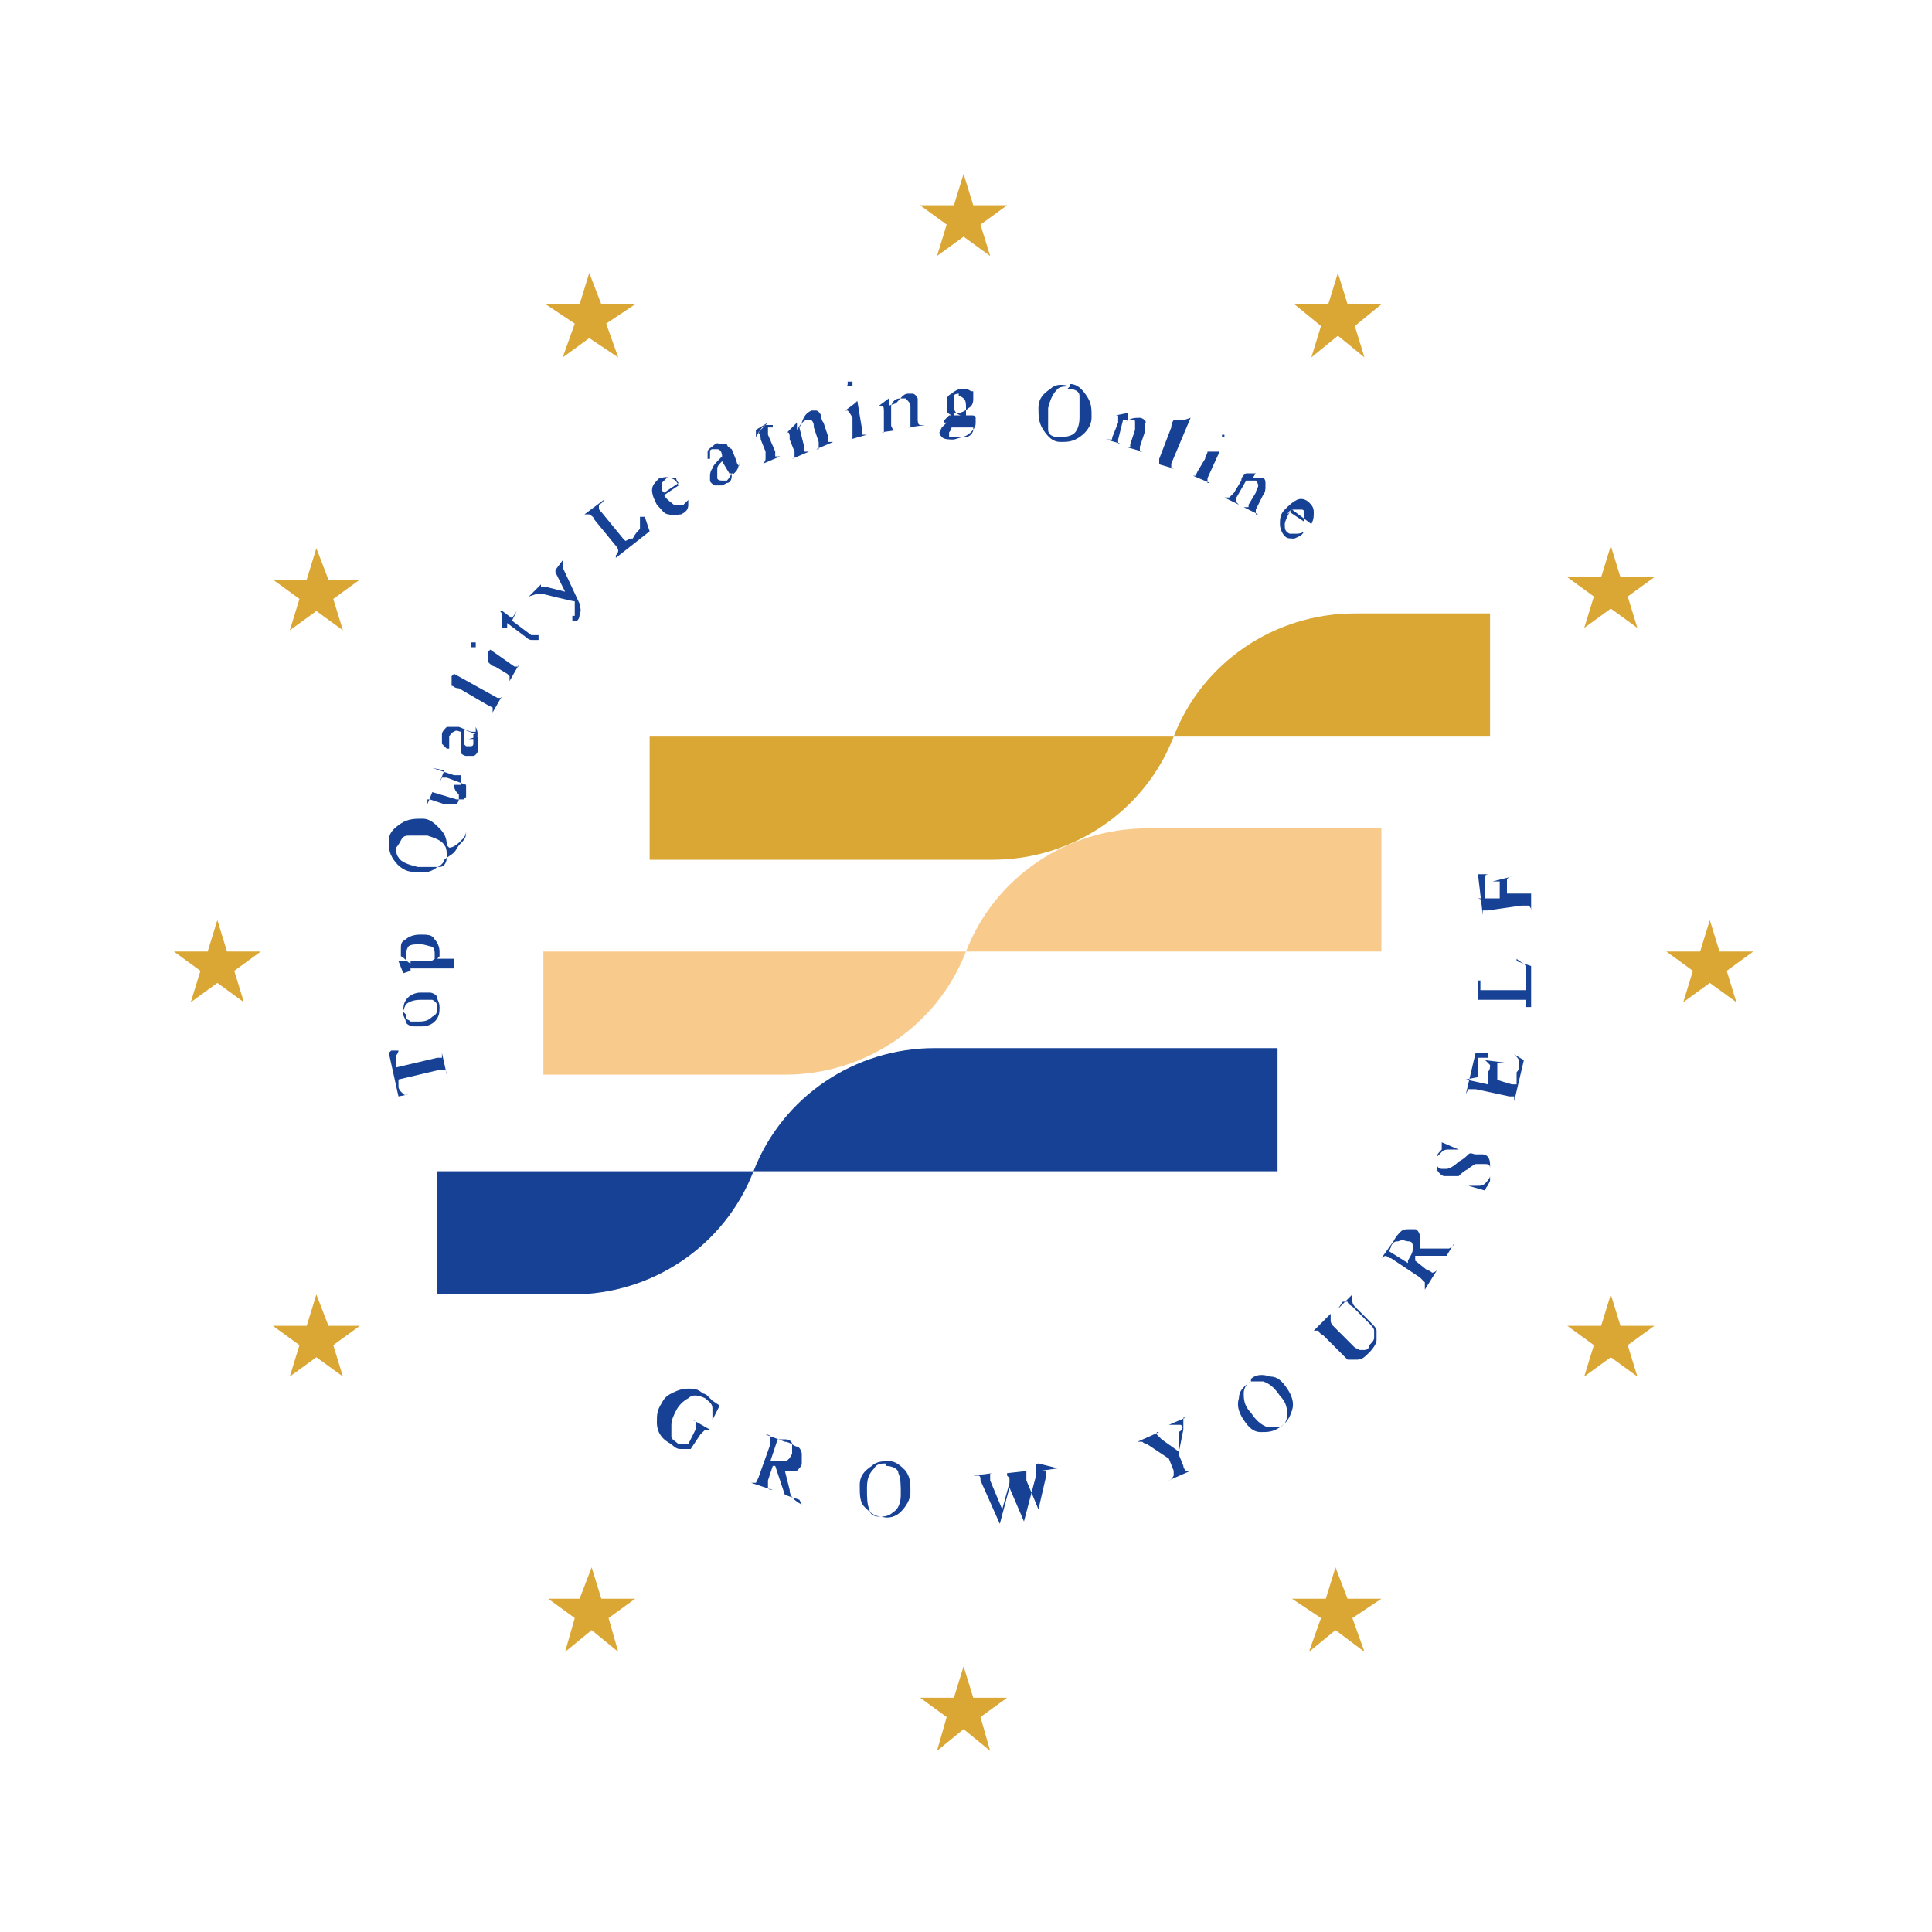 <svg xmlns="http://www.w3.org/2000/svg" id="Livello_1" version="1.1" viewBox="0 0 80 80"><defs><style> .st0 { fill: #daa634; } .st1 { fill: #f8cb8d; } .st2 { fill: #164194; } </style></defs><g><path class="st2" d="M29.8,58.2l-.3.6h0c0-.2,0-.4,0-.5,0-.2-.2-.3-.3-.4-.2-.1-.5-.2-.7,0-.2.1-.4.3-.5.5-.1.2-.2.4-.2.6,0,.2,0,.4,0,.5,0,.1.2.2.3.3,0,0,.1,0,.2,0,0,0,.2,0,.2,0l.3-.6c0,0,0-.2,0-.2,0,0,0,0,0-.1s0,0-.1-.1h0c0,0,.7.4.7.4h0c0,0,0,0,0,0,0,0-.1,0-.2,0,0,0,0,0-.2.2l-.4.6c-.1,0-.3,0-.4,0-.1,0-.2,0-.4-.2-.4-.2-.6-.5-.6-.9,0-.3,0-.5.2-.8.1-.2.2-.3.4-.4.2-.1.4-.2.7-.2.2,0,.4,0,.6.2,0,0,.1,0,.2.1,0,0,.1.1.2.2,0,0,0,0,0,0,0,0,0,0,0,0,0,0,0,0,0,0h0Z"/><path class="st2" d="M33.1,62.1l-.6-.2-.4-1.2c0,0,0,0-.1,0,0,0,0,0,0,0s0,0,0,0l-.2.6c0,.1,0,.2,0,.3,0,0,0,.1.2.1h0s0,0,0,0l-.9-.3h0c0,0,0,0,0,0,0,0,.2,0,.2,0,0,0,0,0,.1-.2l.5-1.4c0-.1,0-.2,0-.3,0,0,0-.1-.2-.1h0s0,0,0,0l.8.3c.2,0,.4.2.5.2s.2.2.2.3c0,.1,0,.2,0,.4,0,.1-.1.2-.2.3-.1,0-.3,0-.5,0l.2.8c0,.2.1.3.2.4,0,0,.1.1.3.2h0ZM32,60.5s0,0,0,0c0,0,0,0,0,0,.2,0,.4,0,.5,0,.1,0,.2-.1.3-.3,0-.1,0-.3,0-.4s-.1-.2-.3-.2c0,0-.1,0-.3,0l-.3.9Z"/><path class="st2" d="M36.8,60.5c.3,0,.5.2.7.4.2.3.2.5.2.9,0,.3-.2.6-.4.8-.2.2-.5.3-.8.2-.3,0-.5-.2-.7-.4-.2-.2-.2-.5-.2-.9,0-.4.2-.6.5-.8.2-.2.5-.2.8-.2ZM36.7,60.6c-.2,0-.4,0-.5.2-.2.2-.3.4-.3.8,0,.4,0,.7.1.9,0,.2.2.3.4.3.2,0,.4,0,.6-.2.2-.1.3-.4.3-.7,0-.4,0-.7-.1-.9,0-.2-.3-.3-.5-.3Z"/><path class="st2" d="M43,60.6h0c0,0-.1,0-.1.1s0,0,0,.1c0,0,0,.1,0,.3l-.5,1.9h0s-.6-1.4-.6-1.4l-.4,1.5h0s-.8-1.8-.8-1.8c0-.1,0-.2-.1-.2,0,0,0,0,0,0s0,0-.2,0h0c0,0,.8-.1.8-.1h0c0,0,0,0,0,0,0,0-.1,0-.1,0,0,0,0,0,0,0,0,0,0,.1,0,.3l.5,1.2.3-1.1v-.2c0,0-.1-.1-.1-.1,0,0,0-.1,0-.1,0,0,0,0,0,0,0,0,0,0,0,0,0,0,0,0,0,0h0c0,0,.9-.1.9-.1h0c0,0,0,0,0,0,0,0-.1,0-.1,0,0,0,0,0,0,.1,0,0,0,.2,0,.3l.5,1.2.3-1.3c0-.1,0-.2,0-.3,0,0,0,0,0,0,0,0,0,0,0,0,0,0,0,0-.2,0h0c0,0,.7-.1.7-.1Z"/><path class="st2" d="M48.4,59l.7-.3h0c0,0,0,0,0,0,0,0,0,0-.1,0,0,0,0,0,0,.2,0,0,0,.2,0,.3l-.2,1,.2.5c0,.1.1.2.1.2,0,0,.1,0,.2,0h0s0,0,0,0l-.9.4h0c0,0,0,0,0,0,0,0,.1,0,.2-.2,0,0,0-.1,0-.2l-.2-.5-.9-.6c-.1,0-.2-.1-.2-.1,0,0,0,0-.2,0,0,0,0,0,0,0h0c0,0,.9-.4.9-.4h0c0,0,0,0,0,0,0,0,0,0-.1,0,0,0,0,0,0,.1,0,0,0,0,.2.2l.7.5v-.8c.2-.1.2-.2.1-.3,0,0,0,0,0,0s0,0,0,0c0,0,0,0-.1,0h0Z"/><path class="st2" d="M51.8,57.1c.2-.2.5-.2.8-.1.3,0,.5.2.7.5.2.3.3.6.2.9s-.2.5-.5.7c-.3.2-.5.2-.8.2-.3,0-.5-.2-.7-.5-.2-.3-.3-.6-.2-.9,0-.3.2-.5.5-.7ZM51.8,57.2c-.2.1-.3.3-.3.5,0,.2,0,.5.3.8.2.3.4.5.7.6.2,0,.4,0,.5,0,.2-.1.3-.3.3-.5,0-.2,0-.5-.3-.8-.2-.3-.4-.5-.7-.6-.2,0-.4,0-.5,0Z"/><path class="st2" d="M55.4,54.2h0s.6-.6.6-.6h0s0,.1,0,.1c0,0,0,.1,0,.2,0,0,0,.1.1.2l.6.6c.2.2.3.3.3.4,0,.1,0,.3,0,.4s-.1.3-.3.5c-.2.2-.3.3-.5.3-.2,0-.3,0-.4,0,0,0-.2-.2-.4-.4l-.6-.6c0,0-.2-.1-.2-.2,0,0-.1,0-.2,0h0c0,0,0,0,0,0l.7-.7h0s0,.1,0,.1c0,0,0,.1,0,.2,0,0,0,.1.1.2l.7.7c0,0,.1.1.2.2,0,0,.2.1.2.1s.2,0,.2,0c0,0,.2,0,.2-.2.1-.1.2-.2.2-.3s0-.2,0-.3c0-.1-.1-.2-.3-.4l-.6-.6c0,0-.2-.1-.2-.2,0,0-.1,0-.2,0h0Z"/><path class="st2" d="M60.2,51.5l-.3.5h-1.3c0,.1,0,.1,0,.2,0,0,0,0,0,0s0,0,0,0l.5.4c.1,0,.2.1.2.1,0,0,.1,0,.2-.1h0c0,0,0,0,0,0l-.5.8h0s0-.1,0-.1c0,0,0-.2,0-.2,0,0,0,0-.2-.2l-1.2-.8c-.1,0-.2-.1-.2-.1,0,0-.1,0-.2.1h0c0,0,0,0,0,0l.5-.7c.1-.2.2-.3.3-.4s.2-.1.3-.1.2,0,.3,0c.1,0,.2.2.2.3,0,.1,0,.3,0,.5h.8c.2,0,.3,0,.4,0,0,0,.2-.1.2-.2h0ZM58.3,52.2s0,0,0,0c0,0,0,0,0,0,.1-.2.2-.3.2-.5s0-.3-.2-.3c-.1,0-.2-.1-.4,0-.1,0-.2,0-.3.2,0,0,0,.1-.1.2l.8.5Z"/><path class="st2" d="M59.7,47.3l.7.3h0c-.1,0-.3,0-.4,0-.1,0-.2,0-.3.1s-.1.1-.2.2c0,.1,0,.2,0,.3,0,0,0,.2.2.2,0,0,.1,0,.2,0,.1,0,.3-.1.5-.3.2-.1.3-.2.4-.3s.2,0,.3,0c0,0,.2,0,.3,0,.2,0,.3.2.3.4s0,.4,0,.5c0,0,0,.1,0,.2,0,0,0,0-.1.2,0,0-.1.1-.1.2,0,0,0,0,0,0s0,0,0,0h0c0,0-.7-.2-.7-.2h0c.2,0,.3,0,.4,0s.2,0,.3-.1c0,0,.2-.2.2-.3,0-.1,0-.2,0-.3s0-.2-.2-.2c0,0-.1,0-.2,0,0,0-.1,0-.2,0,0,0-.2.1-.3.2-.2.1-.3.2-.4.3,0,0-.2,0-.3,0,0,0-.2,0-.3,0-.1,0-.3-.2-.3-.3,0-.2,0-.3,0-.5,0-.1.1-.2.2-.3,0,0,0,0,0-.1,0,0,0,0,0,0,0,0,0,0,0,0h0Z"/><path class="st2" d="M60.7,44.7l.9.2v-.5c.1-.1.1-.2.1-.3,0,0-.1-.1-.2-.2h0c0,0,.8.1.8.1h0c-.1,0-.2,0-.2,0,0,0,0,0-.1,0,0,0,0,.1,0,.2v.5c-.1,0,.6.2.6.2,0,0,.2,0,.2,0,0,0,0,0,0,0,0,0,0,0,0-.1v-.4c.1-.1.1-.2.1-.3s0-.1,0-.2c0,0-.1-.2-.3-.3h0c0,0,.5.3.5.3l-.4,1.7h0s0,0,0,0c0,0,0-.1,0-.2,0,0,0,0,0,0,0,0-.1,0-.2,0l-1.4-.3c-.1,0-.2,0-.3,0,0,0,0,0-.1.2h0c0,0,0,0,0,0l.4-1.7h.5c0,0,0,.2,0,.2-.1,0-.2,0-.3,0,0,0,0,0-.1,0,0,0,0,.1,0,.2v.6Z"/><path class="st2" d="M62.8,39.8h0c0,0,.6.2.6.2v1.7c0,0-.2,0-.2,0h0c0-.2,0-.2,0-.3,0,0-.1,0-.2,0h-1.5c-.1,0-.2,0-.3,0,0,0,0,.1,0,.2h0c0,0,0,0,0,0v-1c0,0,.1,0,.1,0,0,.1,0,.2,0,.3s0,0,0,.1c0,0,.1,0,.3,0h1.4c0,0,.2,0,.2,0,0,0,0,0,0,0,0,0,0-.1,0-.3v-.2c0-.2,0-.3,0-.4,0,0,0-.1-.1-.2,0,0-.2-.1-.3-.2Z"/><path class="st2" d="M61.2,37.2h.9c0-.1,0-.5,0-.5,0,0,0-.2,0-.2,0,0-.1,0-.3,0h0c0,0,.8-.2.8-.2h0c0,0-.1,0-.2.1,0,0,0,0,0,0,0,0,0,0,0,.2v.4s.8,0,.8,0c.1,0,.2,0,.2,0,0,0,0,0,0,0,0,0,0-.1,0-.2h0c0,0,0,0,0,0v1c.1,0,0,0,0,0h0c0-.2,0-.2-.1-.3,0,0-.1,0-.3,0l-1.4.2c-.1,0-.2,0-.2,0,0,0,0,0,0,0,0,0,0,.1,0,.2h0c0,0,0,0,0,0l-.2-1.7h.5c0,0,0,0,0,0-.1,0-.2,0-.2.1,0,0,0,0,0,.2s0,.1,0,.3v.5Z"/></g><g><path class="st2" d="M16.2,43.5h.5c0-.1,0,0,0,0,0,0-.2,0-.2,0,0,0,0,.1-.1.2,0,0,0,.1,0,.2v.3c0,0,1.7-.4,1.7-.4.1,0,.2,0,.2,0,0,0,0-.1,0-.2h0c0,0,0,0,0,0l.2.9h0s0,0,0,0c0,0,0-.2-.1-.2,0,0-.1,0-.2,0l-1.7.4v.3c0,.1.1.2.1.2,0,0,0,0,.1.1s.2,0,.3,0h0c0,0-.5.1-.5.1l-.4-1.8Z"/><path class="st2" d="M16.7,41.9c0-.2,0-.4.2-.6.1-.1.3-.2.5-.2.1,0,.3,0,.4,0,.1,0,.3.1.3.2,0,.1.1.2.1.4,0,.2,0,.4-.2.6-.1.1-.3.2-.5.2-.1,0-.3,0-.4,0s-.3-.1-.3-.2c0-.1-.1-.2-.1-.3ZM16.8,42c0,0,0,.1,0,.2,0,0,.1,0,.2.1,0,0,.2,0,.3,0,.2,0,.4,0,.6-.2.2-.1.2-.2.2-.4,0-.1,0-.2-.2-.3,0,0-.3,0-.5,0-.3,0-.5.1-.6.2,0,0-.1.2-.1.3Z"/><path class="st2" d="M16.7,40.3l-.2-.5h0c0,0,.4,0,.4,0-.1,0-.2-.2-.3-.2,0,0,0-.2,0-.3,0-.2,0-.3.2-.4.1-.1.3-.2.6-.2.3,0,.5,0,.6.2.1.1.2.3.2.5,0,0,0,.2,0,.2,0,0,0,0-.1.1h.5c.1,0,.2,0,.2,0,0,0,0,0,0,0,0,0,0,0,0-.2h0s0,.8,0,.8h0s0,0,0,0c0,0,0-.1,0-.2,0,0,0,0,0,0,0,0,0,0-.2,0h-1.4c0,0-.2,0-.2,0,0,0,0,0,0,0,0,0,0,0,0,0,0,0,0,0,0,.1h0ZM17,39.8h.6c.1,0,.2,0,.2,0,0,0,.1,0,.2-.1,0,0,0-.1,0-.2,0-.1,0-.2-.1-.3-.1,0-.3-.1-.5-.1-.2,0-.4,0-.5.1,0,0-.1.2-.1.3,0,0,0,.1,0,.2,0,0,0,.1.2.2Z"/><path class="st2" d="M18.6,35.1c.2,0,.4-.2.5-.3.1-.1.2-.2.2-.4h0c0,.2,0,.3-.2.5s-.2.3-.3.4c-.1.1-.3.2-.4.3,0,.1-.2.3-.3.3-.1.1-.3.2-.4.2s-.4,0-.6,0c-.3,0-.6-.2-.8-.5s-.2-.5-.2-.8c0-.3.2-.5.5-.7.3-.2.6-.2.9-.2.3,0,.5.2.7.4.2.2.3.4.3.7ZM16.4,35c0,.2,0,.4.1.5.1.2.4.3.8.4.4,0,.6,0,.9,0,.2,0,.3-.2.3-.4,0-.2,0-.4-.1-.5-.1-.2-.4-.3-.7-.4-.3,0-.5,0-.7,0-.2,0-.3,0-.4.2,0,0-.1.2-.2.3Z"/><path class="st2" d="M17.9,31.8l.9.3c.2,0,.3,0,.3,0s0,0,0,0c0,0,0,0,0,0,0,0,0,0,0-.1h0s0,.5,0,.5h0c0,0-.3,0-.3,0,0,.2.1.3.2.4,0,0,0,.2,0,.2,0,0,0,.1-.1.2,0,0-.1,0-.2,0s-.2,0-.3,0l-.6-.2c0,0-.1,0-.1,0s0,0,0,0c0,0,0,0,0,.2h0s.2-.5.2-.5l1,.3c.1,0,.2,0,.3,0,0,0,0,0,.1-.1,0,0,0-.1,0-.2,0,0,0-.2,0-.3l-.8-.3c0,0-.1,0-.2,0,0,0,0,0-.1.2h0s.2-.5.2-.5Z"/><path class="st2" d="M19.8,30.5c0,.2,0,.3,0,.4,0,0,0,.1,0,.2,0,0-.1.2-.2.2,0,0-.2,0-.3,0,0,0-.1,0-.2-.1,0,0,0-.2,0-.3,0-.1,0-.3,0-.6h0c-.1,0-.2-.1-.3,0,0,0-.1,0-.2.2,0,0,0,.1,0,.2,0,0,0,0,0,.1h0c0,0,0,0,0,.1,0,0,0,0,0,.1,0,0,0,0,0,0,0,0,0,0-.1,0,0,0-.1-.1-.2-.2,0-.1,0-.3,0-.4,0-.1.1-.2.2-.3,0,0,.1,0,.2,0,0,0,.1,0,.3,0l.5.2c.1,0,.2,0,.2,0,0,0,0,0,0,0,0,0,0,0,0,0,0,0,0,0,0,0,0,0,0,0,0-.2h0c.1.2.1.4,0,.5,0,0,0,0-.1,0,0,0-.1,0-.2,0ZM19.7,30.4l-.5-.2c0,.2,0,.3,0,.4,0,0,0,.2,0,.2s0,0,.1.1c0,0,.1,0,.2,0,0,0,.1,0,.1-.1,0,0,0-.2,0-.4Z"/><path class="st2" d="M18.8,27.9l1.8,1c0,0,.1,0,.2,0,0,0,0,0,0,0s0,0,0-.1h0s-.4.7-.4.7h0c0,0,0-.1,0-.2,0,0,0,0,0,0,0,0,0,0-.2-.1l-1.2-.7c-.2,0-.2-.1-.3-.1,0,0,0,0,0,0,0,0,0,0,0,0,0,0,0,0,0,.1h0s0-.5,0-.5h0Z"/><path class="st2" d="M19.5,26.6s0,0,.1,0,0,0,.1,0c0,0,0,0,0,.1,0,0,0,0,0,.1,0,0,0,0-.1,0,0,0,0,0-.1,0,0,0,0,0,0-.1,0,0,0,0,0-.1ZM20.3,26.9l1,.7c0,0,.1,0,.2,0,0,0,0,0,0,0,0,0,0,0,0-.1h0s-.4.7-.4.7h0c0,0,0-.1,0-.2,0,0,0,0,0,0,0,0,0,0-.1-.1l-.5-.3c-.1,0-.2-.1-.3-.2,0,0,0,0,0,0,0,0,0,0,0,0,0,0,0,0,0,.1h0s0-.5,0-.5h0Z"/><path class="st2" d="M20.8,25.3l.4.3.2-.3h0c0,0-.2.4-.2.4l.8.6c0,0,.1,0,.2,0,0,0,0,0,.1,0,0,0,0,0,0-.1s0,0,0-.1h0c0,0,0,.1,0,.2,0,0,0,.2,0,.2,0,0,0,0-.1,0s-.1,0-.2,0c0,0-.1,0-.2-.1l-.8-.6v.2c-.1,0-.2,0-.2,0,0,0,0-.1,0-.2,0,0,0-.2,0-.3,0,0,0-.1-.1-.2h0Z"/><path class="st2" d="M21.9,24.7l.5-.5h0s0,0,0,0c0,0,0,0,0,.1,0,0,0,0,0,0,0,0,0,0,.2,0l.8.2-.4-.8s0,0,0-.1c0,0,0,0,0,0,0,0,0,0,0,0,0,0,0,0,0,0h0s.3-.4.3-.4h0c0,0,0,.1,0,.1,0,0,0,0,0,.1,0,0,0,0,0,.1l.7,1.5c0,.1.1.3,0,.4,0,.1,0,.2-.1.3,0,0,0,0-.1,0s-.1,0-.1,0c0,0,0,0,0-.1,0,0,0,0,0-.1,0,0,0,0,.1,0,0,0,0,0,0,0,0,0,0,0,0-.1,0,0,0-.1,0-.2v-.3c-.1,0-1.3-.3-1.3-.3,0,0,0,0-.1,0,0,0,0,0-.1,0,0,0,0,0-.1,0h0Z"/><path class="st2" d="M26.7,21.4h0s.2.6.2.6l-1.4,1.1h0s0-.1,0-.1c0,0,.1-.1.1-.2,0,0,0-.1-.1-.2l-.9-1.1c0-.1-.2-.2-.2-.2,0,0-.1,0-.2,0h0c0,0,0,0,0,0l.8-.6h0c0,.1-.2.2-.2.2,0,0,0,0,0,.1s0,.1.1.2l.9,1.1c0,0,.1.1.1.1,0,0,0,0,0,0s0,0,.2-.1h.1c.1-.2.2-.3.3-.4,0,0,0-.1,0-.2,0,0,0-.2,0-.3Z"/><path class="st2" d="M27.5,20.5c.1.2.3.3.4.4.2,0,.3,0,.4,0,0,0,.1-.1.2-.2,0,0,0-.2,0-.3h0c0,.1,0,.3,0,.5,0,.2-.1.3-.3.4-.2,0-.3.1-.5,0-.2,0-.3-.2-.5-.4-.1-.2-.2-.4-.2-.6,0-.2.1-.3.3-.5.1,0,.3-.1.4,0,.2,0,.3.1.4.3l-.9.6ZM27.5,20.4l.6-.4c0,0-.1-.1-.1-.2,0,0-.1,0-.2,0s-.1,0-.2,0c0,0-.1.1-.2.2,0,0,0,.2,0,.3Z"/><path class="st2" d="M30.3,19.7c0,.2-.1.3-.2.3,0,0,0,0-.2.1,0,0-.2,0-.3,0,0,0-.2-.1-.2-.2s0-.1,0-.2c0,0,0-.2.1-.3,0-.1.2-.3.4-.5h0c0-.2-.1-.3-.2-.3,0,0-.1,0-.2,0,0,0-.1,0-.1.1,0,0,0,.1,0,.1h0c0,.1,0,.2,0,.2,0,0,0,0,0,0,0,0,0,0-.1,0,0,0,0,0,0,0,0,0,0-.2,0-.3s.2-.2.3-.3.2,0,.3,0c0,0,.1,0,.2,0,0,0,0,.1.2.2l.2.5c0,.1.1.2.1.2,0,0,0,0,0,0,0,0,0,0,0,0s0,0,0,0c0,0,0,0,0-.2h0c0,.3-.1.4-.2.5s0,0-.1,0,0,0-.1-.2ZM30.2,19.6l-.3-.5c-.1.1-.2.2-.2.3,0,0,0,.2,0,.2,0,0,0,.1,0,.2,0,0,0,.1.2.1,0,0,.1,0,.2,0,0,0,.1-.1.2-.3Z"/><path class="st2" d="M31.3,17.8v.3c.2-.3.2-.4.4-.5,0,0,.1,0,.2,0,0,0,0,0,.1,0,0,0,0,0,0,.1,0,0,0,0,0,0,0,0,0,0-.1,0,0,0,0,0-.1,0,0,0,0,0,0,0,0,0,0,.1,0,.3l.3.7c0,0,0,.1,0,.2,0,0,0,0,0,0,0,0,0,0,.2,0h0c0,0-.7.3-.7.3h0c0,0,.1-.1.1-.2,0,0,0,0,0-.1,0,0,0,0,0-.2l-.2-.5c0-.2-.1-.3-.1-.3s0,0,0,0c0,0,0,0,0,0,0,0,0,0,0,0h0s.4-.4.4-.4h0Z"/><path class="st2" d="M33.2,17.5c.1-.3.2-.4.4-.5,0,0,.2,0,.2,0,0,0,.1,0,.2.2,0,0,0,.2.1.3l.2.6c0,0,0,.2,0,.2,0,0,0,0,0,0,0,0,0,0,.2,0h0c0,0-.7.3-.7.3h0c0,0,0,0,0,0,0,0,.1,0,.1,0,0,0,0,0,0-.1,0,0,0,0,0-.2l-.2-.6c0-.1,0-.2-.1-.3,0,0-.1,0-.2,0-.1,0-.2.1-.3.3l.2.8c0,0,0,.2,0,.2,0,0,0,0,0,0s0,0,.2,0h0c0,0-.7.3-.7.3h0c0,0,0,0,0,0,0,0,.1,0,.1-.1s0-.1,0-.2l-.2-.5c0-.2,0-.3-.1-.3s0,0,0,0c0,0,0,0,0,0,0,0,0,0,0,0h0c0,0,.4-.4.4-.4h0s0,.3,0,.3Z"/><path class="st2" d="M35.5,16.6l.2,1.2c0,0,0,.2,0,.2s0,0,0,0c0,0,0,0,.2,0h0c0,0-.7.2-.7.2h0c0,0,.1,0,.1-.1s0,0,0,0,0,0,0-.2v-.6c-.1-.2-.2-.3-.2-.3,0,0,0,0,0,0,0,0,0,0,0,0,0,0,0,0-.1,0h0c0,0,.4-.3.4-.3h0ZM35.2,15.8s0,0,.1,0c0,0,0,0,0,.1s0,0,0,.1c0,0,0,0-.1,0,0,0,0,0-.1,0s0,0,0-.1c0,0,0,0,0-.1,0,0,0,0,.1,0Z"/><path class="st2" d="M37.1,16.7c.2-.2.3-.4.5-.4,0,0,.2,0,.2,0,0,0,.1,0,.2.2,0,0,0,.2,0,.3v.6c0,0,0,.2.1.2,0,0,0,0,0,0,0,0,0,0,.2,0h0c0,0-.7.1-.7.1h0c0,0,0,0,0,0,0,0,.1,0,.1,0,0,0,0,0,0-.1,0,0,0,0,0-.2v-.6c0-.1-.1-.2-.2-.3,0,0-.1,0-.2,0-.1,0-.3,0-.4.3v.8c0,.1.1.2.1.2,0,0,0,0,0,0,0,0,0,0,.2,0h0c0,0-.7.1-.7.1h0c0,0,0,0,0,0,0,0,.1,0,.1,0s0-.1,0-.2v-.6c0-.2,0-.3-.1-.3,0,0,0,0,0,0,0,0,0,0,0,0,0,0,0,0-.1,0h0c0,0,.4-.3.4-.3h0s0,.3,0,.3Z"/><path class="st2" d="M39.4,17.2c0,0-.2-.1-.2-.2s0-.2,0-.3c0-.2,0-.3.2-.4.1-.1.3-.2.4-.2.1,0,.3,0,.4.1h.3s0,0,0,0c0,0,0,0,0,0,0,0,0,0,0,0,0,0,0,0,0,0,0,0,0,0,0,0,0,0,0,0,0,0h-.2c0,0,0,.2,0,.3,0,.1,0,.3-.2.4-.1.1-.3.2-.4.2,0,0-.2,0-.2,0,0,0,0,0,0,.1,0,0,0,0,0,0,0,0,0,0,0,0,0,0,0,0,.1,0,0,0,.1,0,.2,0,.2,0,.4,0,.4,0,.1,0,.2,0,.2.1,0,0,0,.1,0,.2,0,.1,0,.2-.2.4-.2.2-.4.2-.7.3-.2,0-.4,0-.5-.1,0,0-.1-.1-.1-.2,0,0,0,0,0,0,0,0,0,0,.1-.2,0,0,0,0,.2-.2,0,0,0,0-.1,0,0,0,0,0,0,0,0,0,0,0,0-.1,0,0,.1-.1.2-.2ZM39.4,17.7c0,0,0,.1-.1.2,0,0,0,0,0,.1,0,0,0,0,0,.1.1,0,.3,0,.5,0,.2,0,.3,0,.4-.1,0,0,.1-.1.1-.2,0,0,0,0,0-.1,0,0-.2,0-.3,0-.2,0-.4,0-.6,0ZM39.7,16.3c0,0-.2,0-.2.1,0,0,0,.2,0,.3,0,.2,0,.3.1.4,0,0,.1.1.2.1,0,0,.2,0,.2,0,0,0,0-.2,0-.3,0-.2,0-.3-.1-.4,0,0-.1-.1-.2-.1Z"/><path class="st2" d="M44.3,15.9c.3,0,.5.2.7.5.2.3.2.5.2.9,0,.3-.2.6-.5.8-.3.2-.5.2-.8.2-.3,0-.5-.2-.7-.5-.2-.3-.2-.6-.2-.9,0-.4.2-.6.5-.8.2-.2.5-.2.8-.1ZM44.3,16c-.2,0-.4,0-.5.1-.2.2-.3.4-.4.8,0,.4,0,.7,0,.9,0,.2.2.3.4.3.2,0,.4,0,.6-.1.2-.1.3-.4.3-.7,0-.4,0-.7,0-.9,0-.2-.2-.3-.5-.3Z"/><path class="st2" d="M46.6,17.5c.2-.2.4-.2.6-.2,0,0,.1,0,.2.1s0,.1,0,.2c0,0,0,.2,0,.3l-.2.6c0,0,0,.2,0,.2,0,0,0,0,0,0,0,0,0,0,.1,0h0c0,0-.7-.2-.7-.2h0c0,0,0,0,0,0,0,0,.1,0,.2,0,0,0,0,0,0,0,0,0,0,0,0-.1l.2-.6c0-.1,0-.2,0-.3s0-.1-.1-.1c-.1,0-.3,0-.4,0l-.2.8c0,0,0,.2,0,.2,0,0,0,0,0,0,0,0,0,0,.2,0h0c0,0-.7-.2-.7-.2h0c0,0,0,0,0,0,0,0,.1,0,.2,0s0,0,.1-.2l.2-.5c0-.2,0-.3,0-.3,0,0,0,0,0,0,0,0,0,0,0,0,0,0,0,0-.1,0h0c0,0,.5-.1.5-.1h0s0,.3,0,.3Z"/><path class="st2" d="M49.3,17.3l-.8,1.9c0,0,0,.1,0,.2s0,0,0,0c0,0,0,0,.1,0h0c0,0-.7-.2-.7-.2h0c0,0,.1,0,.1,0,0,0,0,0,0,0,0,0,0,0,0-.2l.5-1.3c0-.2.1-.3.1-.3s0,0,0,0c0,0,0,0,0,0,0,0,0,0-.1,0h0c0,0,.5,0,.5,0h0Z"/><path class="st2" d="M50.5,18.7l-.5,1.1c0,0,0,.1,0,.2,0,0,0,0,0,0,0,0,0,0,.1,0h0c0,0-.7-.3-.7-.3h0c0,0,.1,0,.1,0,0,0,0,0,0,0,0,0,0,0,.1-.2l.3-.5c0-.1.1-.2.1-.3,0,0,0,0,0,0,0,0,0,0,0,0,0,0,0,0-.1,0h0c0,0,.5,0,.5,0h0ZM50.7,18s0,0,0,0c0,0,0,0,0,.1,0,0,0,0,0,0,0,0,0,0-.1,0,0,0,0,0,0,0,0,0,0,0,0-.1,0,0,0,0,0,0s0,0,.1,0Z"/><path class="st2" d="M51.7,19.8c.3,0,.5,0,.6,0,0,0,.1,0,.1.2s0,.1,0,.2c0,0,0,.2-.1.3l-.3.6c0,0,0,.1,0,.2,0,0,0,0,0,0s0,0,.1,0h0c0,0-.6-.3-.6-.3h0c0,0,0,0,0,0,0,0,.1,0,.1,0,0,0,0,0,.1,0,0,0,0,0,0-.1l.3-.5c0-.1.1-.2.1-.3,0,0,0-.1-.1-.2-.1,0-.3,0-.4,0l-.4.7c0,0,0,.1,0,.2,0,0,0,0,0,0s0,0,.1.1h0c0,0-.6-.3-.6-.3h0c0,0,0,0,0,0,0,0,.1,0,.2,0,0,0,0,0,.2-.2l.3-.5c0-.2.2-.3.2-.3s0,0,0,0c0,0,0,0,0,0,0,0,0,0-.1,0h0c0,0,.5,0,.5,0h0s-.2.3-.2.3Z"/><path class="st2" d="M53.4,21.2c-.1.2-.2.4-.2.5,0,.2,0,.3.2.4,0,0,.2,0,.3,0,0,0,.2,0,.3-.1h0c-.1.2-.2.2-.4.3-.2,0-.3,0-.4-.1-.1-.1-.2-.3-.2-.5s0-.4.2-.6c.2-.2.3-.3.5-.4s.4,0,.5.1c.1.1.2.2.2.4s0,.3-.1.5l-.8-.6ZM53.4,21.2l.6.4c0,0,0-.1,0-.2,0,0,0-.1,0-.2,0,0,0-.1-.1-.1,0,0-.2,0-.3,0-.1,0-.2,0-.3.2Z"/></g><g><path class="st0" d="M48.6,30.5c-1.2,3.1-4.2,5.1-7.5,5.1h-14.2v-5.1h21.7,0Z"/><path class="st0" d="M48.6,30.5c1.2-3.1,4.2-5.1,7.5-5.1h5.6v5.1h-13.1,0Z"/><path class="st2" d="M31.2,48.5c1.2-3.1,4.2-5.1,7.5-5.1h14.2v5.1h-21.7,0Z"/><path class="st2" d="M31.2,48.5c-1.2,3.1-4.2,5.1-7.5,5.1h-5.6v-5.1h13.1,0Z"/><path class="st1" d="M40,39.4c-1.2,3.1-4.2,5.1-7.5,5.1h-10v-5.1h17.5,0Z"/><path class="st1" d="M40,39.4c1.2-3.1,4.2-5.1,7.5-5.1h9.7v5.1h-17.2,0Z"/></g><g><polygon class="st0" points="39.9 9.8 38.8 10.6 39.2 9.3 38.1 8.5 39.5 8.5 39.9 7.2 40.3 8.5 41.7 8.5 40.6 9.3 41 10.6 39.9 9.8"/><polygon class="st0" points="23.8 13.4 22.6 12.6 24 12.6 24.4 11.3 24.9 12.6 26.3 12.6 25.1 13.4 25.6 14.8 24.4 14 23.3 14.8 23.8 13.4"/><polygon class="st0" points="13.1 25.3 12 26.1 12.4 24.8 11.3 24 12.7 24 13.1 22.7 13.6 24 14.9 24 13.8 24.8 14.2 26.1 13.1 25.3"/><polygon class="st0" points="9 40.7 7.9 41.5 8.3 40.2 7.2 39.4 8.6 39.4 9 38.1 9.4 39.4 10.8 39.4 9.7 40.2 10.1 41.5 9 40.7"/><polygon class="st0" points="12.4 55.7 11.3 54.9 12.7 54.9 13.1 53.6 13.6 54.9 14.9 54.9 13.8 55.7 14.2 57 13.1 56.2 12 57 12.4 55.7"/><polygon class="st0" points="23.8 67 22.7 66.2 24 66.2 24.5 64.9 24.9 66.2 26.3 66.2 25.2 67 25.6 68.4 24.5 67.5 23.4 68.4 23.8 67"/><polygon class="st0" points="39.2 71.1 38.1 70.3 39.5 70.3 39.9 69 40.3 70.3 41.7 70.3 40.6 71.1 41 72.5 39.9 71.6 38.8 72.5 39.2 71.1"/><polygon class="st0" points="54.7 67 53.5 66.2 54.9 66.2 55.3 64.9 55.8 66.2 57.2 66.2 56 67 56.5 68.4 55.3 67.5 54.2 68.4 54.7 67"/><polygon class="st0" points="66 55.7 64.9 54.9 66.3 54.9 66.7 53.6 67.1 54.9 68.5 54.9 67.4 55.7 67.8 57 66.7 56.2 65.6 57 66 55.7"/><polygon class="st0" points="70.8 40.7 69.7 41.5 70.1 40.2 69 39.4 70.4 39.4 70.8 38.1 71.2 39.4 72.6 39.4 71.5 40.2 71.9 41.5 70.8 40.7"/><polygon class="st0" points="66 24.7 64.9 23.9 66.3 23.9 66.7 22.6 67.1 23.9 68.5 23.9 67.4 24.7 67.8 26 66.7 25.2 65.6 26 66 24.7"/><polygon class="st0" points="54.7 13.5 53.6 12.6 55 12.6 55.4 11.3 55.8 12.6 57.2 12.6 56.1 13.5 56.5 14.8 55.4 13.9 54.3 14.8 54.7 13.5"/></g></svg>
